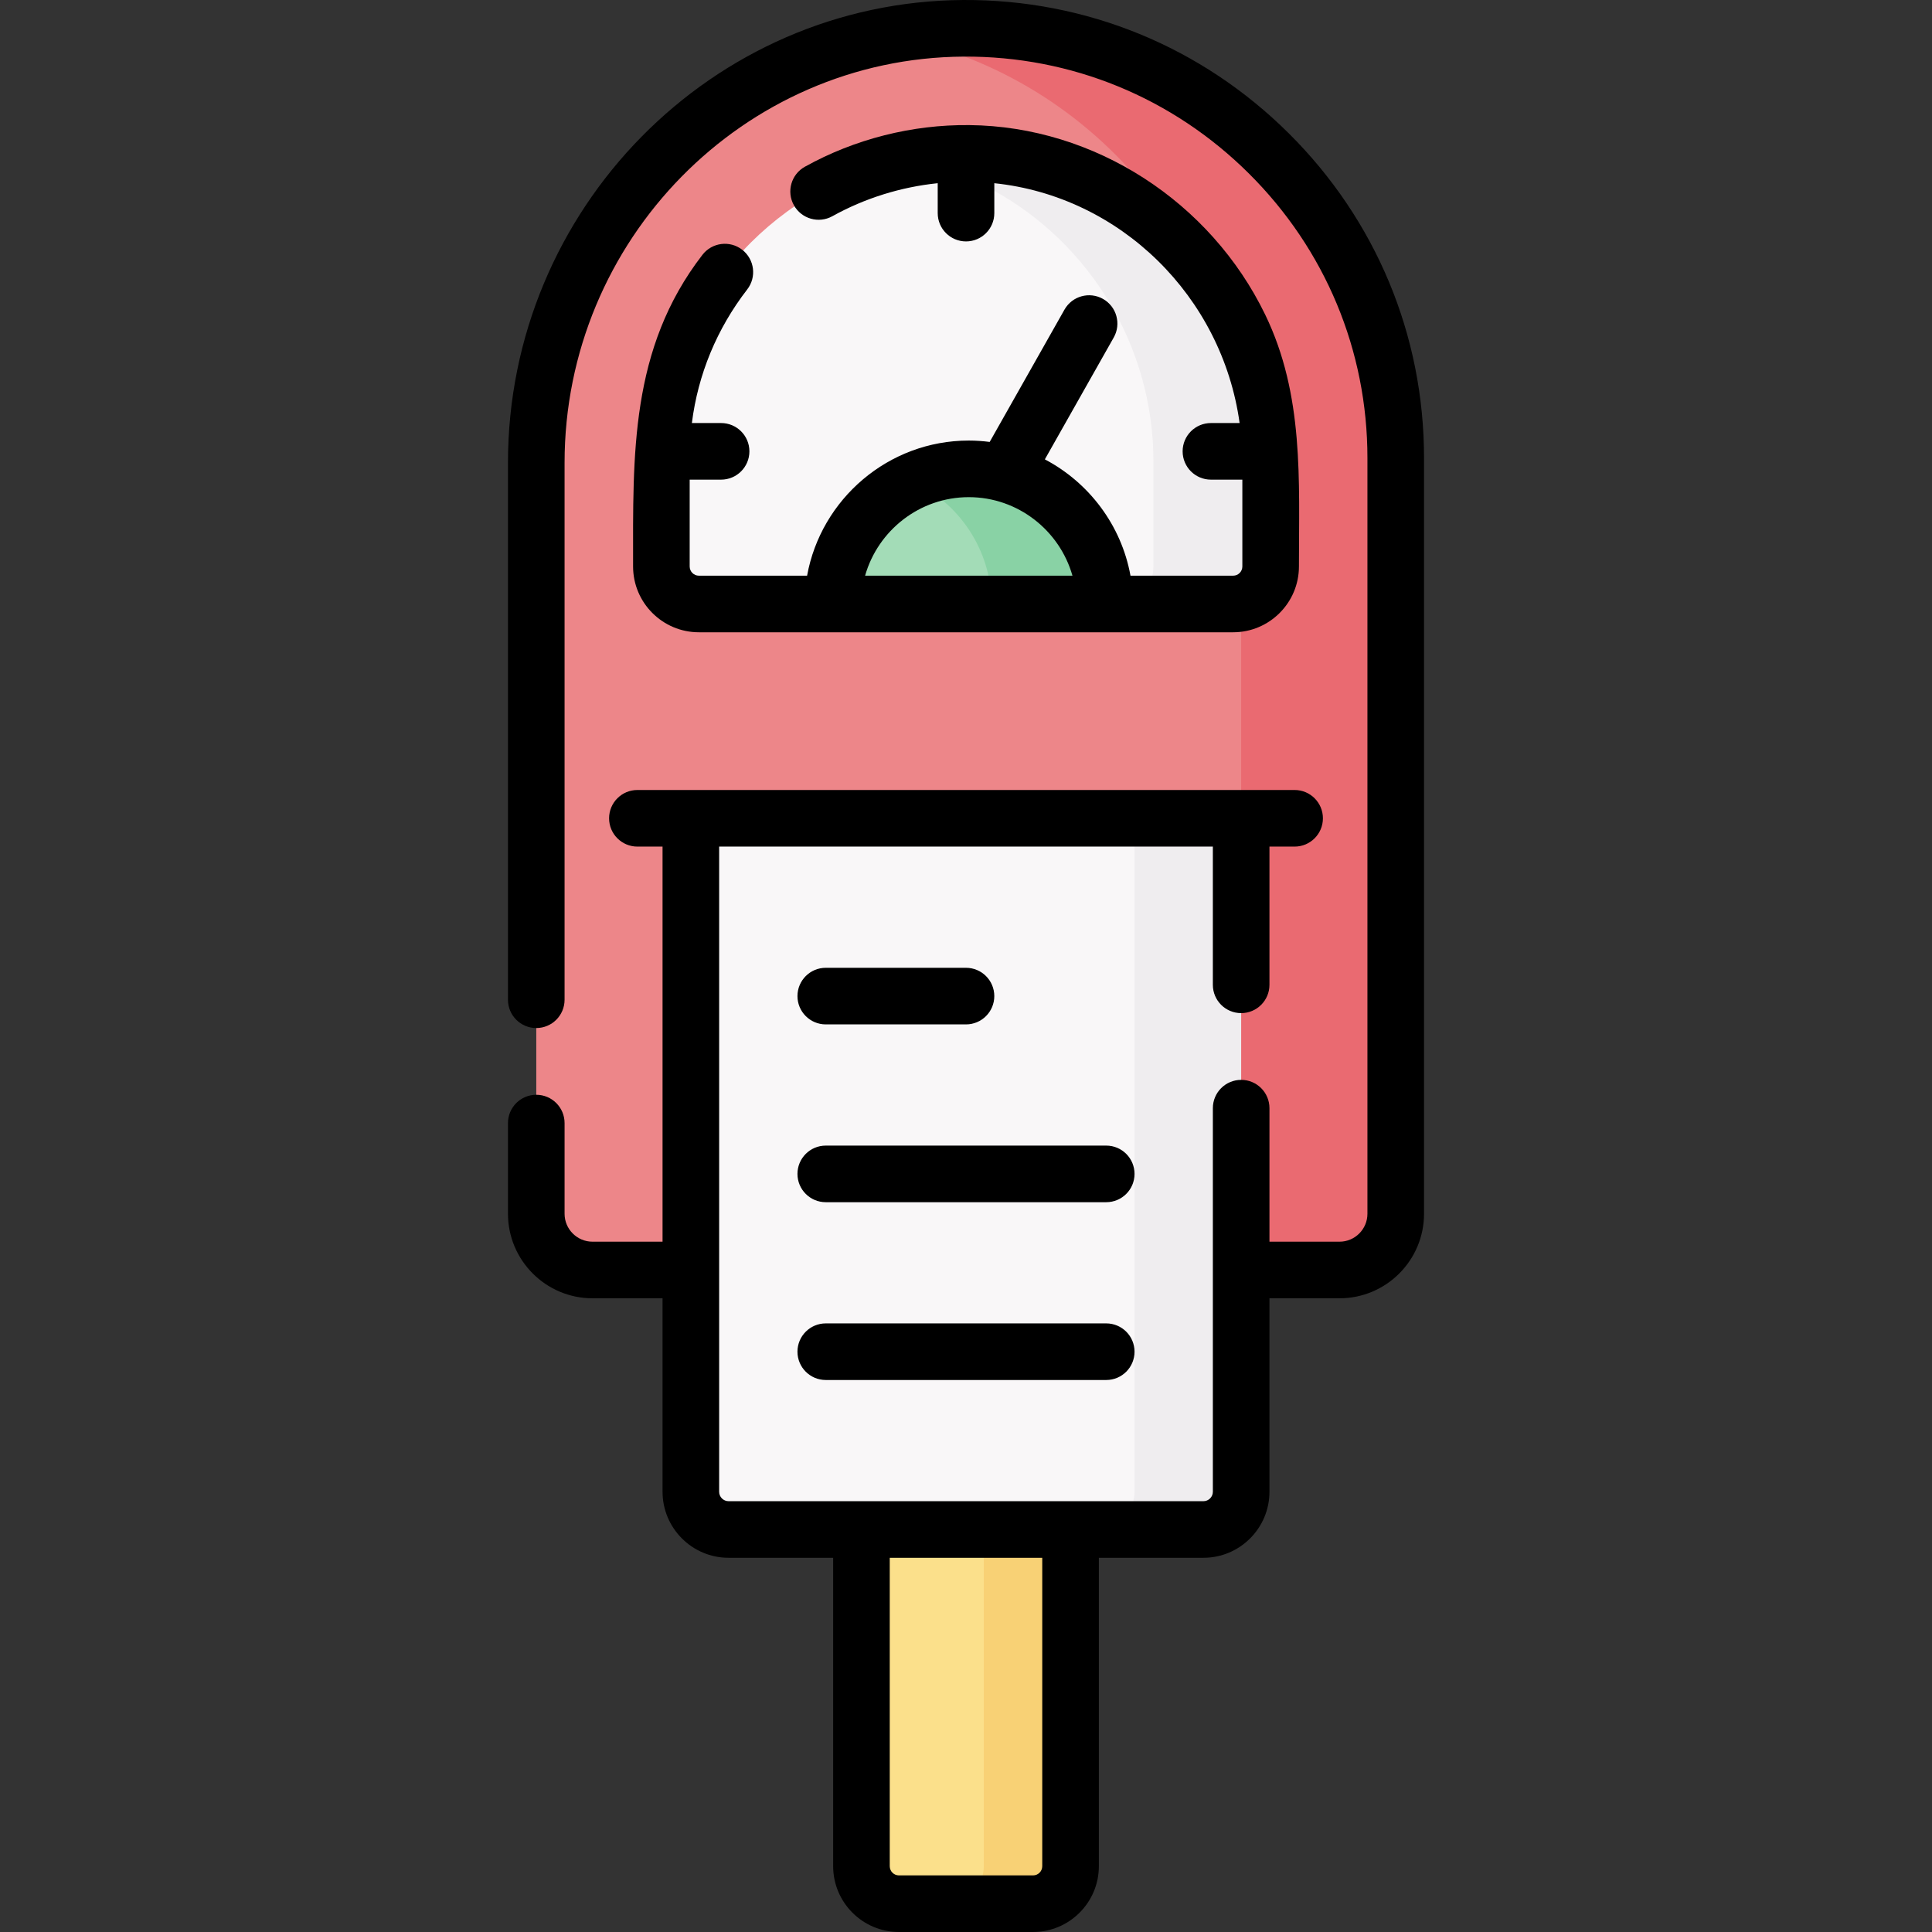 <svg id="Capa_1" enable-background="new 0 0 512 512" height="512" viewBox="0 0 512 512" width="512" xmlns="http://www.w3.org/2000/svg"><rect x="0" y="0" width="512" height="512" fill="#333333" stroke="none"/><g><g><g><path d="m253.773 504.501h-15.543c-5.488 0-9.936-4.449-9.936-9.936v-304.361h35.415v304.361c0 5.487-4.449 9.936-9.936 9.936z" fill="#fbe08b"/><path d="m283.711 190.201v304.36c0 5.49-4.45 9.94-9.94 9.94h-23c5.49 0 9.94-4.45 9.94-9.94v-304.36z" fill="#f8d175"/><path d="m334.98 336.565h-177.957c-8.231 0-14.904-6.673-14.904-14.904v-199.024c0-56.091 40.134-103.489 93.443-113.283 6.416-1.179 13.024-.813 19.775-.852 63.099-.363 94.549 49.864 94.549 112.881v200.277c-.001 8.232-6.674 14.905-14.906 14.905z" fill="#ed8689"/><path d="m369.881 121.381v200.28c0 8.23-6.67 14.9-14.9 14.9h-40.96c8.23 0 14.9-6.67 14.9-14.9v-200.28c0-55.78-40.32-102.33-93.36-112.02 6.41-1.19 13.02-1.82 19.77-1.86 63.1-.36 114.55 50.87 114.55 113.88z" fill="#ea6a71"/><path d="m298.92 405.333h-105.837c-5.523 0-10-4.477-10-10v-178.474h125.837v178.474c0 5.523-4.477 10-10 10z" fill="#f9f7f8"/><path d="m328.921 216.861v178.47c0 5.53-4.48 10-10 10h-28.26c5.53 0 10-4.47 10-10v-178.47z" fill="#efedef"/><path d="m315.733 122.411v27.715c0 5.488-3.449 9.936-8.936 9.936h-14.002l-30.419-10-41.698 10h-35.473c-5.488 0-9.936-4.449-9.936-9.936v-23.014l10-5.731c0-3.134-9.821-6.227-9.471-9.269 4.018-34.991 30.499-63.251 64.615-69.952 5.297-1.041 10.779.439 16.389.493 44.443.433 58.931 35.312 58.931 79.758z" fill="#f9f7f8"/><path d="m291.795 159.062-29.098 1h-42.019c.101-14.46 8.706-26.896 21.062-32.554 4.566-2.091 9.645-1.256 14.996-1.256 19.833 0 34.92 13.007 35.059 32.81z" fill="#a3dcb7"/><path d="m326.731 122.412 10 4.7v23.01c0 5.49-4.45 9.94-9.93 9.94h-31.06c5.49 0 9.94-4.45 9.94-9.94v-27.71c0-30.759-16.99-57.891-42.18-71.83-2.062-1.141-4.179-4.194-6.346-5.153-2.8-1.239-5.684-.322-8.642-1.237-2.635-.816-5.328-1.498-8.072-2.039 2.644-.52 5.332-.907 8.06-1.158 2.73-.252 5.499 1.633 8.3 1.658 2.258.022 4.492-1.862 6.7-1.656 37.847 3.535 67.885 33.597 72.588 71.116.424 3.376-9.358 6.814-9.358 10.299z" fill="#efedef"/><path d="m292.791 160.062h-30c-.1-14.45-8.7-26.89-21.05-32.55 4.57-2.1 9.65-3.26 15-3.26 19.83 0 35.91 16.01 36.05 35.81z" fill="#89d2a5"/></g></g><g><path d="m341.543 35.341c-23.108-22.976-53.751-35.518-86.252-35.339-66.54.383-120.674 55.396-120.674 122.634v142.307c0 4.142 3.358 7.5 7.5 7.5s7.5-3.358 7.5-7.5v-142.307c0-59.014 47.444-107.299 105.76-107.634 28.48-.171 55.335 10.837 75.591 30.977 20.258 20.143 31.415 46.921 31.415 75.404v200.276c0 4.083-3.322 7.404-7.404 7.404h-18.56v-35.388c0-4.142-3.358-7.5-7.5-7.5s-7.5 3.358-7.5 7.5v101.657c0 1.378-1.122 2.5-2.5 2.5h-125.838c-1.378 0-2.5-1.122-2.5-2.5v-170.974h130.837v36.631c0 4.142 3.358 7.5 7.5 7.5s7.5-3.358 7.5-7.5v-36.631h6.668c4.142 0 7.5-3.358 7.5-7.5s-3.358-7.5-7.5-7.5h-174.172c-4.142 0-7.5 3.358-7.5 7.5s3.358 7.5 7.5 7.5h6.668v104.705h-18.56c-4.083 0-7.404-3.322-7.404-7.404v-24.031c0-4.142-3.358-7.5-7.5-7.5s-7.5 3.358-7.5 7.5v24.031c0 12.354 10.05 22.404 22.404 22.404h18.56v51.269c0 9.649 7.851 17.5 17.5 17.5h27.711v81.731c0 9.614 7.822 17.436 17.437 17.436h35.542c9.615 0 17.436-7.822 17.436-17.436v-81.731h27.711c9.649 0 17.5-7.851 17.5-17.5v-51.269h18.56c12.354 0 22.404-10.05 22.404-22.404v-200.276c0-32.506-12.728-63.063-35.84-86.042zm-65.336 459.223c0 1.343-1.093 2.436-2.436 2.436h-35.542c-1.343 0-2.437-1.093-2.437-2.436v-81.731h40.415z"/><path d="m293.165 303.595h-74.33c-4.142 0-7.5 3.358-7.5 7.5s3.358 7.5 7.5 7.5h74.33c4.142 0 7.5-3.358 7.5-7.5s-3.358-7.5-7.5-7.5z"/><path d="m218.835 271.476h37.165c4.142 0 7.5-3.358 7.5-7.5s-3.358-7.5-7.5-7.5h-37.165c-4.142 0-7.5 3.358-7.5 7.5s3.358 7.5 7.5 7.5z"/><path d="m293.165 350.714h-74.33c-4.142 0-7.5 3.358-7.5 7.5s3.358 7.5 7.5 7.5h74.33c4.142 0 7.5-3.358 7.5-7.5s-3.358-7.5-7.5-7.5z"/><path d="m326.795 167.561c9.615 0 17.437-7.822 17.437-17.436 0-22.927 1.374-45.446-8.945-66.745-14.456-29.836-45.143-49.903-78.413-50.228-15.143-.158-30.33 3.681-43.571 11.031-3.621 2.011-4.928 6.576-2.917 10.198 2.01 3.621 6.576 4.927 10.198 2.917 8.605-4.777 18.127-7.738 27.918-8.75v7.931c0 4.142 3.358 7.5 7.5 7.5s7.5-3.358 7.5-7.5v-7.93c33.45 3.486 60.365 30.049 65.007 63.561h-7.602c-4.142 0-7.5 3.358-7.5 7.5s3.358 7.5 7.5 7.5h8.327v23.014c0 1.343-1.093 2.436-2.437 2.436h-27.209c-2.429-13.391-11.014-24.682-22.693-30.826l18.255-32.296c2.038-3.606.767-8.181-2.839-10.22-3.606-2.038-8.181-.768-10.22 2.839l-19.817 35.059c-1.816-.233-3.662-.366-5.538-.366-21.31 0-39.167 15.496-42.851 35.81h-28.679c-1.344 0-2.436-1.093-2.436-2.436v-23.014h8.327c4.142 0 7.5-3.358 7.5-7.5s-3.358-7.5-7.5-7.5h-7.746c1.617-12.873 6.606-24.973 14.673-35.414 2.532-3.278 1.928-7.988-1.35-10.521-3.277-2.532-7.987-1.928-10.52 1.35-19.245 24.909-18.383 53.037-18.383 82.599 0 9.615 7.822 17.436 17.436 17.436h141.588zm-70.06-35.81c13.023 0 24.077 8.827 27.477 20.81h-54.953c3.399-11.983 14.454-20.81 27.476-20.81z"/></g></g></svg>